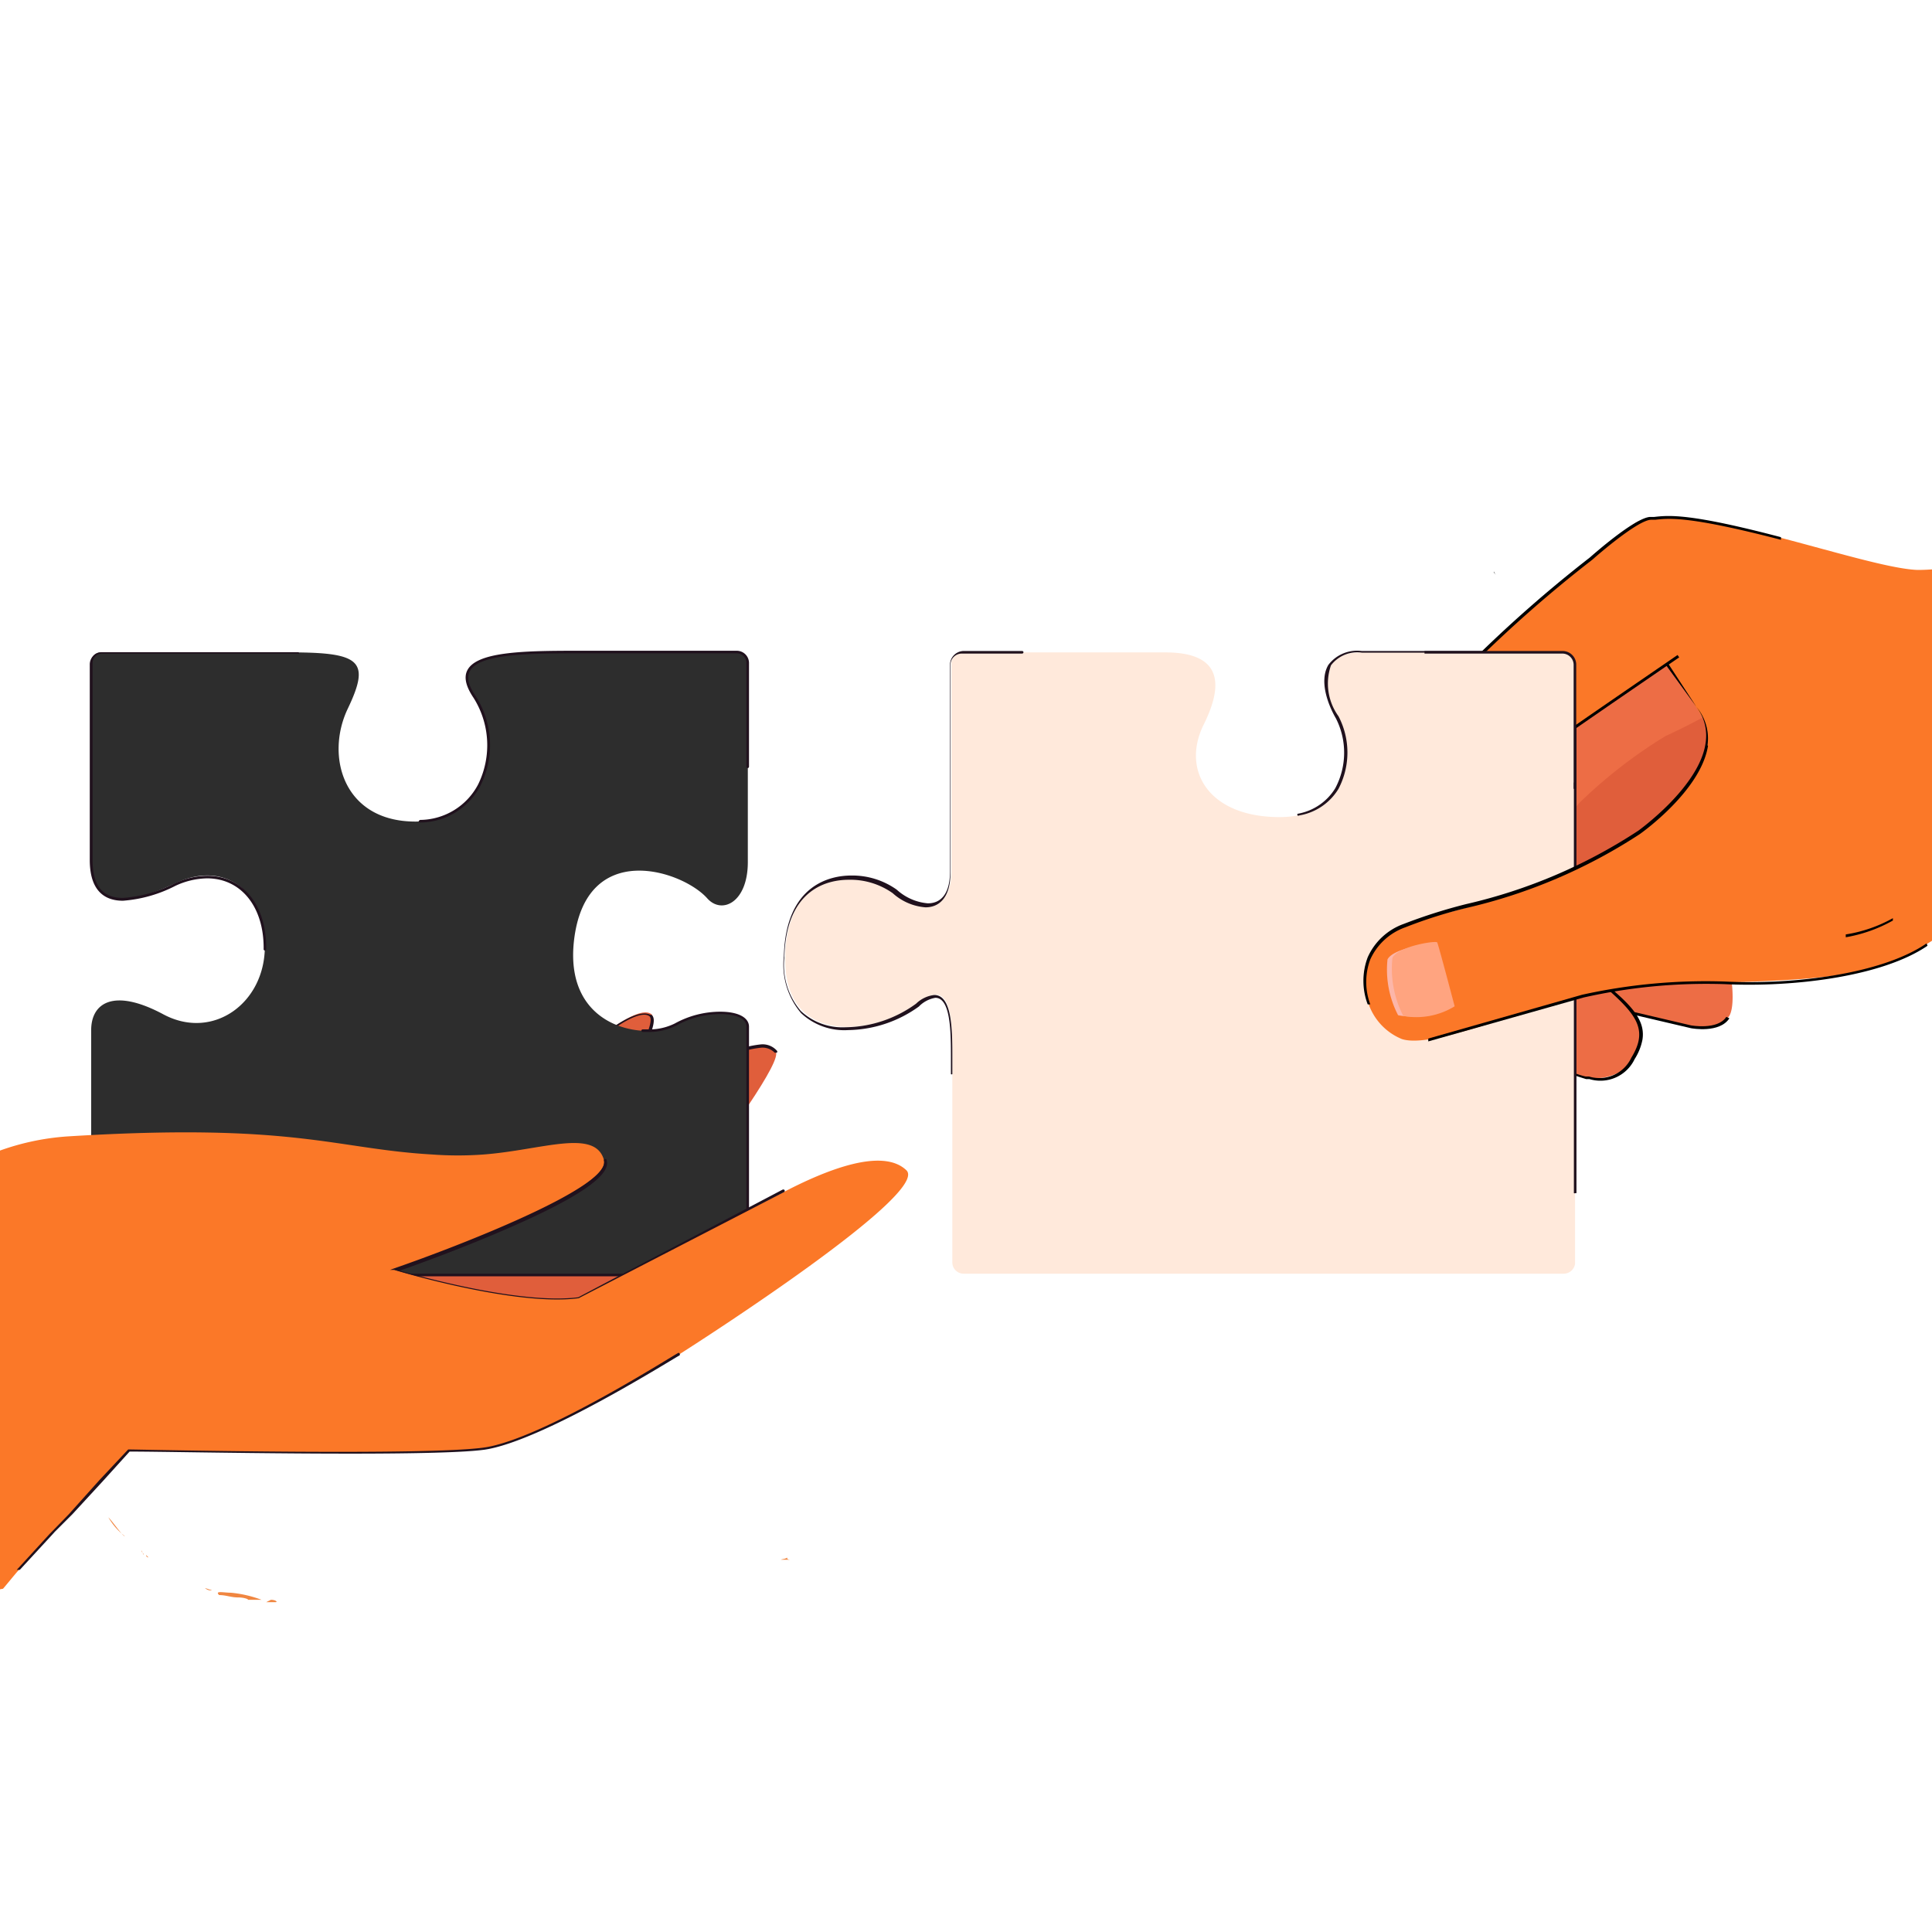 <?xml version="1.0" encoding="UTF-8"?>
<svg xmlns="http://www.w3.org/2000/svg" id="Calque_1" data-name="Calque 1" viewBox="0 0 82 82">
  <defs>
    <style>.cls-1{fill:#484847;}.cls-2{fill:#f08641;}.cls-3{fill:#e05e3b;}.cls-4{fill:#20111d;}.cls-5{fill:#2d2d2d;}.cls-6{fill:#ed6d45;}.cls-7{fill:#ffe9db;}.cls-8{fill:#fb7828;}.cls-9{fill:#fcb6a9;}.cls-10{fill:#ffa480;}</style>
  </defs>
  <path class="cls-1" d="M63.4,24.3l.1.1C63.4,24.3,63.4,24.2,63.4,24.3Z"></path>
  <path class="cls-2" d="M11.7,68c.1,0,0-.1-.2-.1l-.2.1Z"></path>
  <path class="cls-2" d="M9.8,67.6c-.3,0-.7-.1-.5.1.3,0,.5.1.8.1s.5.1.4.1h.6a5,5,0,0,0-1.3-.3Z"></path>
  <path class="cls-2" d="M14.8,49.2l.4-.2C15.3,49,15,49.1,14.8,49.2Z"></path>
  <path class="cls-2" d="M6.2,66.1l.2.1-.2-.1Z"></path>
  <path class="cls-2" d="M7.9,52.3l-.1.1-.1.1Z"></path>
  <path class="cls-2" d="M5.5,65l.1.1Z"></path>
  <path class="cls-2" d="M6.1,66,6,65.8C6,65.9,6.1,65.9,6.1,66Z"></path>
  <path class="cls-2" d="M33.6,66.2c-.1,0-.2,0-.2-.1C33.4,66.2,32.7,66.2,33.6,66.2Z"></path>
  <path class="cls-2" d="M6.3,66.1a.1.1,0,0,1-.1-.1l.1.1Z"></path>
  <path class="cls-2" d="M4.6,55l-.3.4Z"></path>
  <path class="cls-2" d="M30,46.3h.4C30.2,46.3,30,46.2,30,46.3Z"></path>
  <path class="cls-2" d="M31,46.4c-.2,0-.4-.1-.6-.1Z"></path>
  <path class="cls-2" d="M9,67.5l-.3-.1A.37.37,0,0,0,9,67.5Z"></path>
  <path class="cls-2" d="M4.6,64.4a2.7,2.7,0,0,0,.7.8h0C5.2,65.2,4.8,64.6,4.6,64.4Z"></path>
  <path class="cls-2" d="M3.4,60.1a2.77,2.77,0,0,0,.1.9c0-.2,0-.4.1,0C3.5,59.9,3.5,61.2,3.4,60.1Z"></path>
  <path class="cls-2" d="M3.9,57.3h0C4,57.1,4,57,3.9,57.3Z"></path>
  <path class="cls-2" d="M20.6,47.1h0C21,47,20.6,47.2,20.6,47.1Z"></path>
  <path class="cls-2" d="M24.4,45.9H24l-.2.1A1.27,1.27,0,0,1,24.4,45.9Z"></path>
  <path class="cls-3" d="M29.75,45.55c.4-.52,2.58-1.65,3.17-.92s-9,12.64-9,12.64-7.51,1.21-7.68,1.12S11.1,56.81,11,56.69s.56-5.54.56-5.54L17,46.65c1.6-1.34,4.31-3.91,4.8-3.14s-5.83,8.64-5.83,8.64l2.71-1.33s3.92-3.68,4.76-4.79,3.47-3.47,4.19-3-4,7.18-4,7.18l2-.57S29.36,46.07,29.75,45.55Z"></path>
  <path class="cls-4" d="M29.7,45.51a4.51,4.51,0,0,1,2.57-1.18.81.81,0,0,1,.7.26.06.06,0,0,1,0,.09s-.06,0-.09,0a.72.72,0,0,0-.6-.21,4.35,4.35,0,0,0-2.46,1.13c-.4.51-4.09,4-4.24,4.15h0l-2.18.62.1-.15s1.21-1.69,2.29-3.4c2-3.07,1.89-3.61,1.77-3.69-.63-.46-3.2,1.75-4.1,2.94s-4.73,4.76-4.77,4.79l0,0-3,1.45.18-.22s1.6-2,3.1-4c2.72-3.69,2.81-4.4,2.73-4.53a.22.22,0,0,0-.18-.11c-.65-.1-2.42,1.44-3.72,2.56l-.81.7-5.34,4.48c-.24,2.07-.58,5.17-.56,5.47h0c.24.12,2.18.72,3.49,1.13,1.05.32,1.64.51,1.71.54a.07.07,0,0,1-.06.12c-.06,0-.85-.28-1.69-.54-2.55-.79-3.31-1-3.51-1.15,0,0,0,0,0,0s.31-3.55.55-5.58v0h0l5.36-4.5.81-.69c1.46-1.27,3.11-2.7,3.82-2.6a.36.36,0,0,1,.27.17c.08.13.33.52-2.73,4.68-1.21,1.63-2.47,3.23-2.93,3.8l2.44-1.2c.19-.17,3.94-3.7,4.75-4.77s3.37-3.44,4.23-3l.05,0c.21.16.26.72-1.74,3.87C25,48.31,24,49.7,23.69,50.15l1.8-.52C25.72,49.41,29.32,46,29.7,45.51Z"></path>
  <path class="cls-5" d="M31.33,54.12a.42.42,0,0,0,.41-.41V43.58c0-.76-1.92-.76-3.07-.09s-4.73.26-4.31-3.55c.49-4.35,4.59-3,5.65-1.82.62.71,1.73.19,1.73-1.53v-8.5a.41.41,0,0,0-.41-.4h-7c-3,0-5.46.09-4.21,1.91s.57,5.27-2.49,5.27-3.83-2.78-2.87-4.79.57-2.39-2.4-2.39H4.27a.4.4,0,0,0-.4.4V36.5c0,2,1.44,2,3.54,1s3.83.29,3.83,2.68-2.2,4-4.31,2.87-3.06-.48-3.06.67v9.94a.41.41,0,0,0,.4.41Z"></path>
  <path class="cls-4" d="M5.22,38.23a5.78,5.78,0,0,0,2.22-.63,3.28,3.28,0,0,1,1.35-.32c1.43,0,2.4,1.19,2.4,2.95v.05a.05.05,0,0,0,.05.06h0a.06.06,0,0,0,.06-.06v-.05c0-1.83-1-3.06-2.51-3.06a3.36,3.36,0,0,0-1.4.33,5.62,5.62,0,0,1-2.17.61c-.87,0-1.29-.52-1.29-1.61V28.15a.4.4,0,0,1,.4-.41h8.31a.06.06,0,0,0,.06,0h0a.06.06,0,0,0-.06-.06H4.33a.52.52,0,0,0-.52.52V36.5C3.81,37.64,4.29,38.23,5.22,38.23Z"></path>
  <path class="cls-4" d="M17.77,34.86h0a.06.06,0,0,0,.06.05,2.91,2.91,0,0,0,2.56-1.56,3.85,3.85,0,0,0-.19-3.79c-.32-.46-.4-.8-.26-1.07.37-.7,2.22-.76,4.42-.76h6.91a.41.41,0,0,1,.41.41v4.4a.06.06,0,0,0,.06.06h0a.06.06,0,0,0,.05-.06v-4.4a.52.52,0,0,0-.52-.52H24.36c-2.23,0-4.12.06-4.52.82-.16.3-.07.69.26,1.18a3.77,3.77,0,0,1,.19,3.68,2.81,2.81,0,0,1-2.46,1.5S17.77,34.83,17.77,34.86Z"></path>
  <path class="cls-4" d="M30.57,42.94a4,4,0,0,0-1.93.5,2.43,2.43,0,0,1-1.16.25h-.2a.06.06,0,0,0-.06.05h0a.06.06,0,0,0,.06.06h.2a2.56,2.56,0,0,0,1.22-.27,3.91,3.91,0,0,1,1.87-.49c.54,0,1.11.14,1.11.53V53.65a.41.41,0,0,1-.41.41H6.05a.06.06,0,0,0-.06.06H6a.06.06,0,0,0,.06.05H31.27a.52.52,0,0,0,.52-.52V43.58C31.79,43.18,31.32,42.94,30.57,42.94Z"></path>
  <path class="cls-3" d="M63.64,43.59s4.49-5.89,4.62-6a20.32,20.32,0,0,1,3.66-2.84,26.42,26.42,0,0,0,3.81-2.15,22.05,22.05,0,0,0-3.16-3.39c-.21.11-4.9,3.47-4.9,3.47l-2.91,3.84L61,41.79l.92.86Z"></path>
  <path class="cls-6" d="M61.82,43.84S65.65,45,66.5,45.41a2.21,2.21,0,0,0,2.4,0A1.9,1.9,0,0,0,69.36,43l2.71.64a1.46,1.46,0,0,0,1.28-.46c.3-.33.15-1.49.15-1.49l-3.31-2.37-6.1,2.55-2.31,1.35Z"></path>
  <path d="M69.71,44.13a2.35,2.35,0,0,1-.33.82,1.61,1.61,0,0,1-1.92.85l-.14,0a24.73,24.73,0,0,1-2.55-.94l0-.11s2.12.87,2.53.94l.14,0a1.5,1.5,0,0,0,1.8-.8c.68-1.11.29-1.74-.9-2.81l.08-.09C69.37,42.8,69.83,43.39,69.71,44.13Z"></path>
  <path d="M73.4,43.22c-.41.64-1.58.43-1.63.42l-2.43-.57,0-.12,2.43.57s1.13.21,1.5-.36Z"></path>
  <path class="cls-6" d="M62.41,40.08s4.49-5.89,4.62-6a20.69,20.69,0,0,1,3.66-2.84,25.87,25.87,0,0,0,3.81-2.15,22.05,22.05,0,0,0-3.16-3.39c-.21.11-4.9,3.47-4.9,3.47L63.53,33l-2.82,5.23v.93Z"></path>
  <path class="cls-7" d="M66.85,53.64V28.16a.48.48,0,0,0-.48-.47H57.79c-1.86,0-1.76,1.43-1,2.77s.55,4.22-2.48,4.22-4.18-2-3.22-3.93.57-3.06-1.63-3.06H40.86a.47.47,0,0,0-.48.47V37c0,1.73-1.3,1.67-2.36.81s-4.59-1.34-4.69,2.77,4.2,3.18,5.64,2,1.45.77,1.45,2.28v8.72a.48.48,0,0,0,.48.48H66.37A.49.49,0,0,0,66.85,53.64Z"></path>
  <path class="cls-4" d="M56.67,33.46a2.34,2.34,0,0,1-1.6,1.08.08.08,0,0,0,0,.07h0a.06.06,0,0,0,.07,0,2.41,2.41,0,0,0,1.67-1.13,3.32,3.32,0,0,0,0-3.08,2.37,2.37,0,0,1-.32-2.16,1.4,1.4,0,0,1,1.31-.54h8.52a.48.48,0,0,1,.48.48V50.64a.06.06,0,0,0,.06,0h0a0,0,0,0,0,.05,0V28.22a.58.58,0,0,0-.59-.59H57.79a1.53,1.53,0,0,0-1.41.59c-.41.69,0,1.72.32,2.27A3.21,3.21,0,0,1,56.67,33.46Z"></path>
  <path class="cls-4" d="M39.7,42.35c.66,0,.66,1.49.66,2.57v.67a0,0,0,0,0,0,0h0a.05.05,0,0,0,.06,0v-.67c0-1.2,0-2.69-.77-2.69a1.33,1.33,0,0,0-.77.37,5.19,5.19,0,0,1-3,1,2.58,2.58,0,0,1-1.89-.69,3,3,0,0,1-.7-2.27c.07-3,1.94-3.3,2.74-3.3a3.11,3.11,0,0,1,1.86.57,2.34,2.34,0,0,0,1.39.6c.67,0,1.06-.53,1.06-1.45V28.22a.48.48,0,0,1,.47-.48h2.57a.06.06,0,0,0,.06-.06h0a.06.06,0,0,0-.06-.05H40.91a.59.59,0,0,0-.59.59V37c0,.86-.33,1.34-.94,1.34a2.24,2.24,0,0,1-1.32-.58,3.25,3.25,0,0,0-1.93-.6c-.83,0-2.78.34-2.86,3.42A3.18,3.18,0,0,0,34,43a2.68,2.68,0,0,0,2,.72,5.25,5.25,0,0,0,3-1A1.27,1.27,0,0,1,39.7,42.35Z"></path>
  <path class="cls-8" d="M58,42.29c-.76-2.69,2.67-3.36,2.67-3.36h0l.2-.05v0c1.08-.26,6.67-1.67,8.93-3.76,2.51-2.32,3.09-3.53,2.46-4.66a17,17,0,0,0-1.57-2.25s-3.45,2.45-4.5,3.07a9.48,9.48,0,0,0-1.28,1.64,13.19,13.19,0,0,0-2.74-4.37c.47-1,5.5-4.93,7.14-6.28S79,24.11,81.39,24.19a8.31,8.31,0,0,0,3.07-.59,8.41,8.41,0,0,1,5.91-.1c2.09.75,4.17,2.24,4.06,5.18A6.13,6.13,0,0,1,90.79,34l-.83.37c-4.17,2.43-6.59,5-9.34,6.34s-9.45.75-12.5,1.33-7.24,2.51-8.62,2.06A2.49,2.49,0,0,1,58,42.29Z"></path>
  <path class="cls-9" d="M61.47,42.7s-.68-2.52-.76-2.59-1.58.14-1.82.61a4.19,4.19,0,0,0,.45,2.37A3,3,0,0,0,61.47,42.7Z"></path>
  <path class="cls-10" d="M61.74,42.71S61.05,40.09,61,40s-1.65.16-1.9.65a4.37,4.37,0,0,0,.46,2.47A3.09,3.09,0,0,0,61.74,42.71Z"></path>
  <path d="M72.49,31.67c-.31,1.89-2.79,3.66-2.89,3.73a22.78,22.78,0,0,1-7.33,3.13,19.89,19.89,0,0,0-2.63.83,2.57,2.57,0,0,0-1.48,1.36,2.72,2.72,0,0,0,0,1.91l-.11,0a2.83,2.83,0,0,1,0-2,2.65,2.65,0,0,1,1.54-1.42,22.38,22.38,0,0,1,2.65-.84,22.42,22.42,0,0,0,7.29-3.11s2.6-1.86,2.86-3.72A2,2,0,0,0,72,30l-1.29-1.77.09-.07L72,30a2.08,2.08,0,0,1,.47,1.64S72.5,31.64,72.49,31.67Z"></path>
  <path d="M64.91,32.88c.56-.81,1-1.38,1-1.42S71,27.94,71.2,27.8l.07.1c-1.78,1.22-5.18,3.55-5.28,3.65s-.45.62-1,1.46A.69.69,0,0,0,64.91,32.88Z"></path>
  <path d="M81.81,40.14c-1.93,1.32-5.72,1.77-8.61,1.63a23.75,23.75,0,0,0-6,.57L60.62,44.2l0-.12,6.53-1.86a24.28,24.28,0,0,1,6.08-.56c2.88.14,6.63-.31,8.54-1.62Z"></path>
  <path d="M62.16,28.53a3,3,0,0,1,.21-.37,55.53,55.53,0,0,1,5.11-4.5c.08-.07,1.88-1.67,2.55-1.72l.18,0c.64-.07,1.5-.16,5.38.86l0,.11c-3.86-1-4.71-.92-5.34-.85l-.19,0c-.62.05-2.45,1.67-2.47,1.69a55,55,0,0,0-5.1,4.48s-.11.18-.22.38Z"></path>
  <path d="M80.34,39.07a6.25,6.25,0,0,1-2,.71l0-.12a6,6,0,0,0,2-.69Z"></path>
  <path class="cls-7" d="M66.25,27.69H60.71l1.45,5.79,4.69-.27V28.28A.59.59,0,0,0,66.25,27.69Z"></path>
  <path class="cls-4" d="M66.31,27.63H60.46v.11h5.85a.48.48,0,0,1,.48.48v5.26h.11V28.22A.58.58,0,0,0,66.31,27.63Z"></path>
  <path class="cls-8" d="M-14.27,60.59c.92,3.48,6.42,8.4,14.4,6.84.91-1.08,0-.1,5.34-5.88,2.31.05,12.8.24,15.08-.08,2.09-.29,6.53-2.92,8.3-4,.82-.52,10.64-6.82,9.62-7.8s-3.43,0-5.18.91L24.5,55.07c-2.72.36-7.8-1.19-7.8-1.19,1.3-.45,9.32-3.33,8.93-4.66S23,48.81,20.53,49a14.89,14.89,0,0,1-2.19,0c-4.15-.24-5.83-1.36-15.43-.77a10.56,10.56,0,0,0-6.06,2.4C-4.39,51.69-10.31,57.37-14.27,60.59Z"></path>
  <path class="cls-4" d="M.71,66.63l.07,0,.06,0,1.4-1.52.08-.09h0L3,64.34l.08-.08h0l1.28-1.39L5.5,61.61h.2c1.72,0,12.55.24,14.86-.08,2.5-.36,8.22-4,8.28-4a.07.07,0,0,0,0-.09.05.05,0,0,0-.08,0c-.06,0-5.75,3.66-8.23,4s-13.78.1-15,.08H5.44L4.22,62.82,3,64.18H3l-.08.09L2.21,65h0l-.09.09Z"></path>
  <path class="cls-4" d="M33.2,50.5a.08.08,0,0,1,.09,0,.07.07,0,0,1,0,.09l-8.73,4.51h0c-2.69.36-7.77-1.18-7.82-1.2l-.19,0,.19-.07c2.58-.89,9.22-3.45,8.89-4.58a.06.06,0,0,1,.12,0c.19.64-1.23,1.61-4.34,2.95-1.89.82-3.84,1.52-4.44,1.73.94.27,5.19,1.44,7.57,1.13Z"></path>
</svg>
